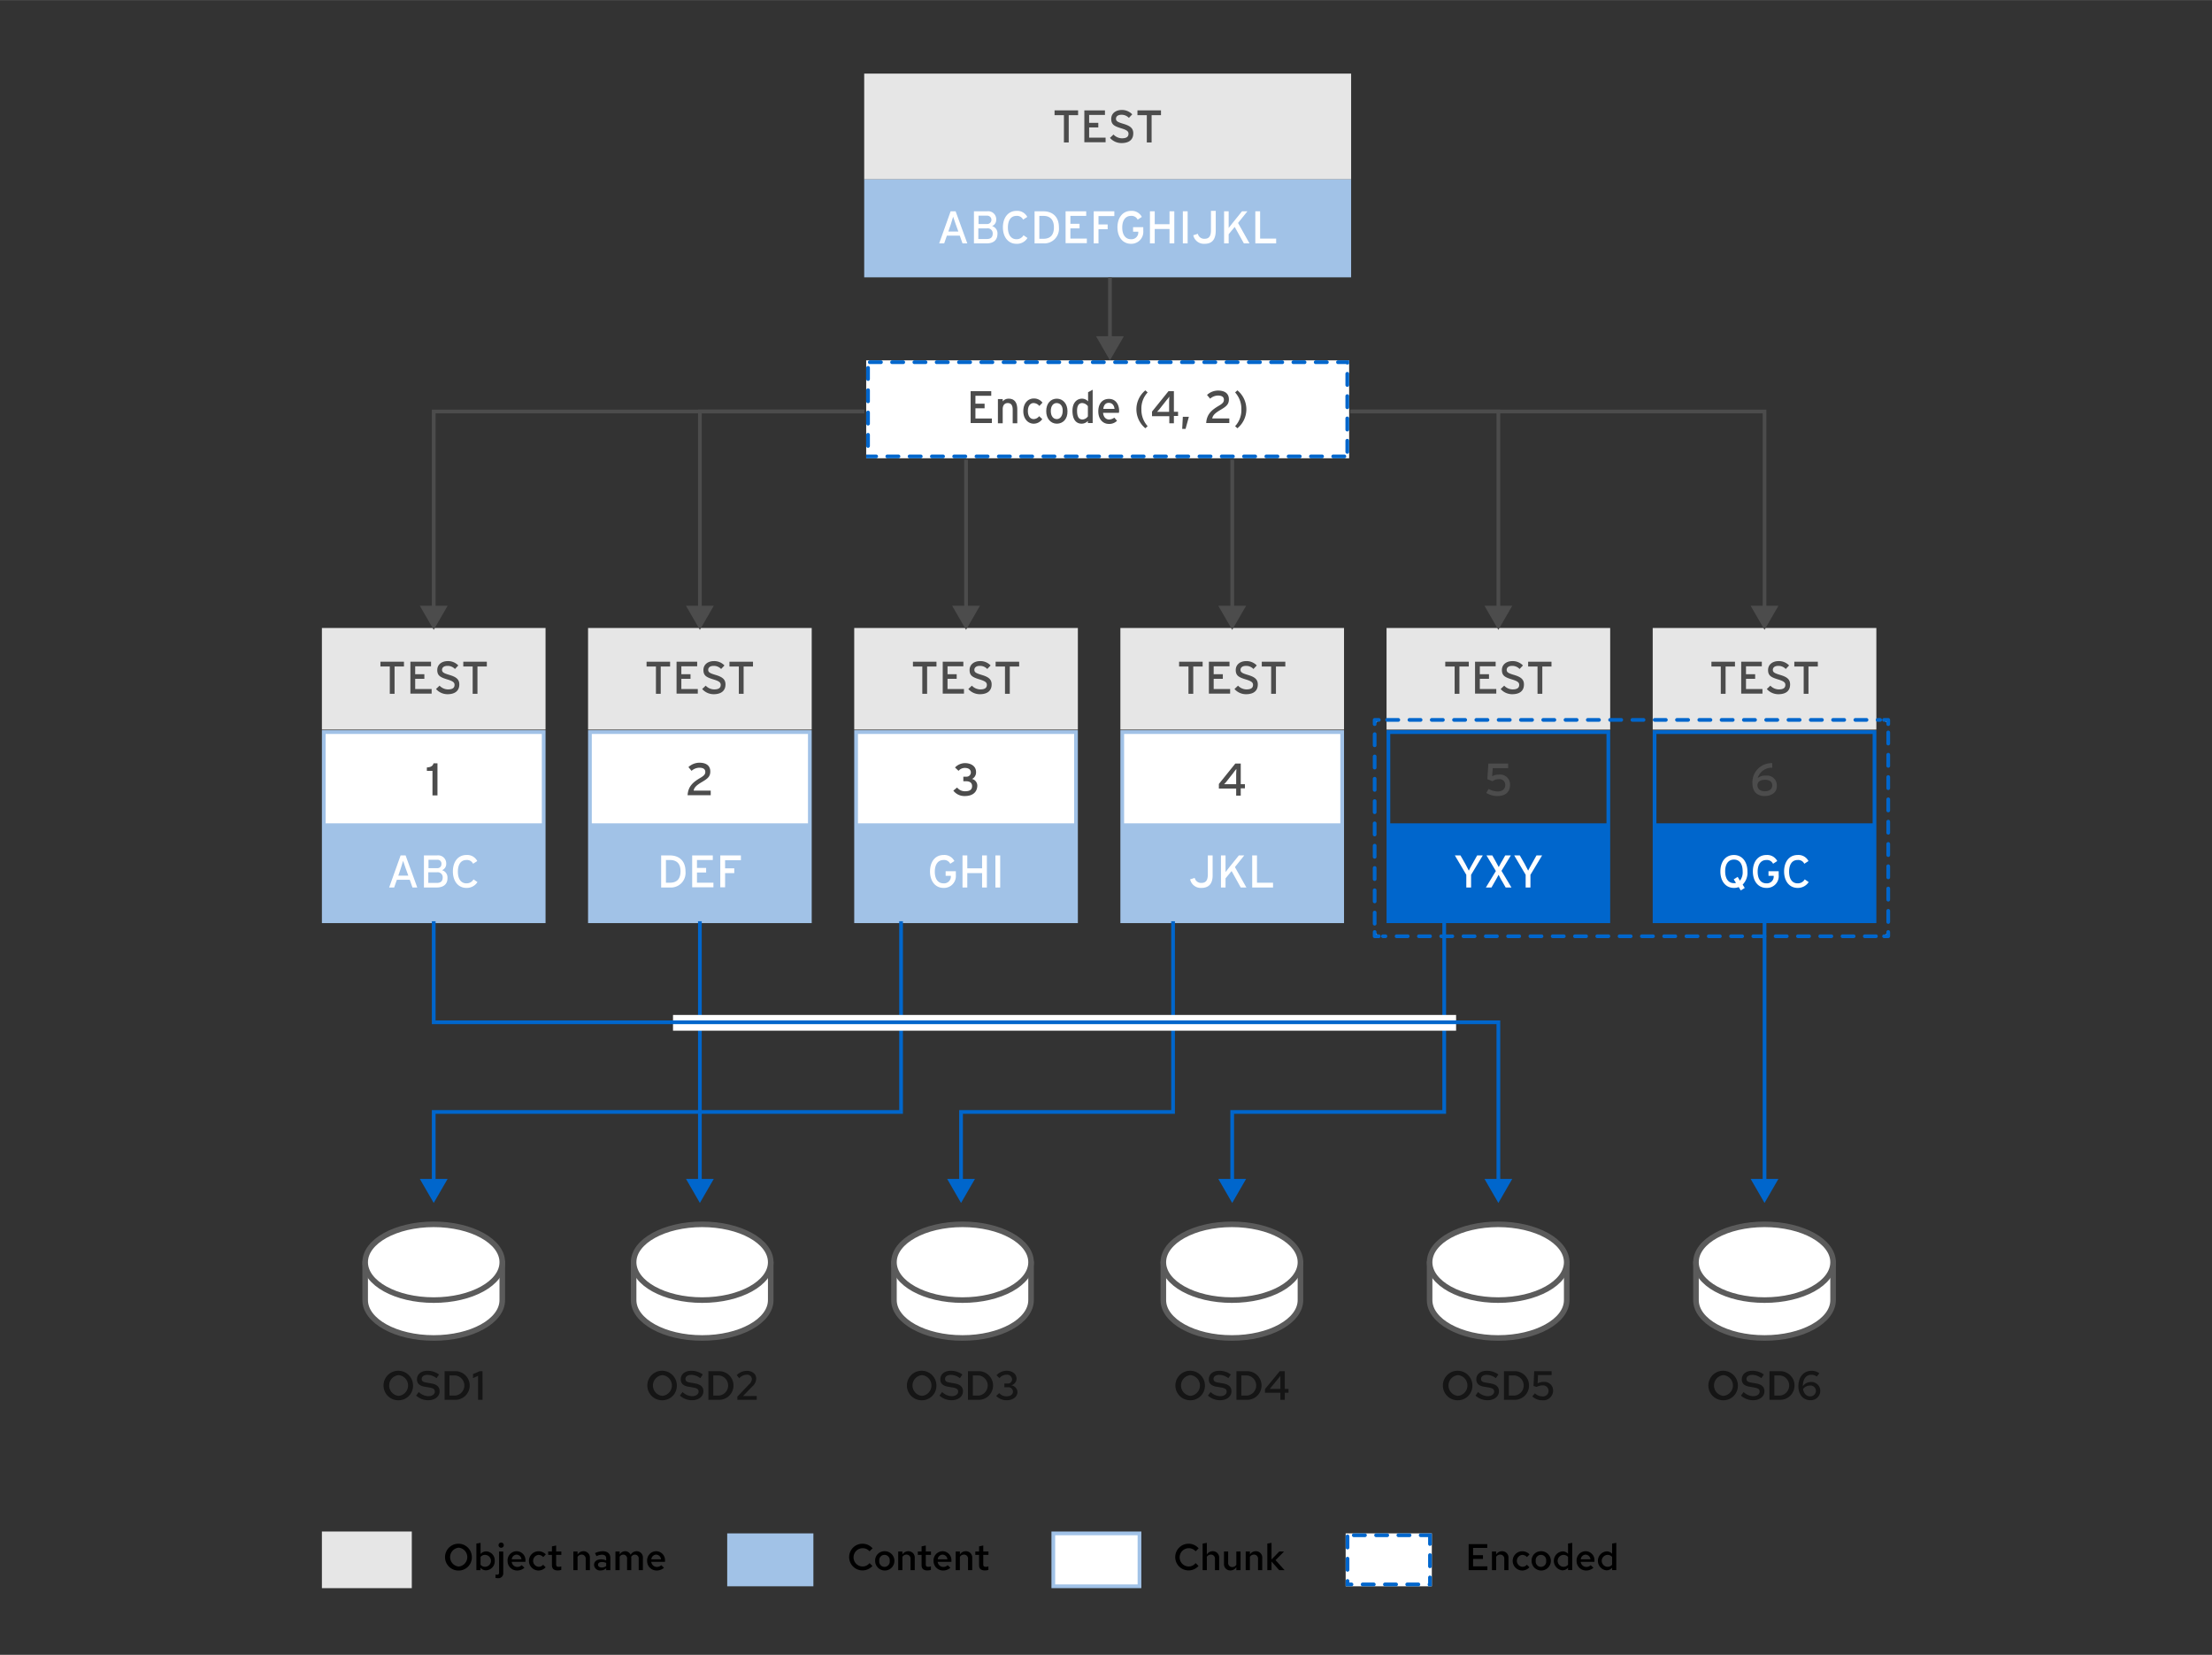 <svg id="svg8" xmlns="http://www.w3.org/2000/svg" width="8.268in" height="6.184in" viewBox="0 0 595.276 445.215">
  <rect x="0" y="0" width="595.276" height="445.215" fill="#333333" stroke="none"/>
  <defs>
    <style>
      .cls-1, .cls-6 {
        fill: #e6e6e6;
      }

      .cls-1 {
        stroke: #e6e6e6;
      }

      .cls-1, .cls-3, .cls-7, .cls-8 {
        stroke-miterlimit: 10;
      }

      .cls-2 {
        fill: #a1c2e7;
      }

      .cls-10, .cls-12, .cls-3, .cls-4 {
        fill: #fff;
      }

      .cls-3 {
        stroke: #a1c2e7;
      }

      .cls-5 {
        fill: #06c;
      }

      .cls-7, .cls-8 {
        fill: none;
      }

      .cls-10, .cls-7 {
        stroke: #06c;
      }

      .cls-8 {
        stroke: #4c4c4c;
      }

      .cls-9 {
        fill: #4c4c4c;
      }

      .cls-10, .cls-12 {
        stroke-linecap: round;
        stroke-linejoin: round;
      }

      .cls-10 {
        stroke-dasharray: 3;
      }

      .cls-11 {
        fill: #151515;
      }

      .cls-12 {
        stroke: #5b5b5b;
        stroke-width: 1.5px;
      }
    </style>
  </defs>
  <rect class="cls-1" x="87.128" y="412.536" width="23.192" height="14.236"/>
  <g>
    <path d="M123.443,422.534a3.609,3.609,0,1,1,3.538-3.609A3.542,3.542,0,0,1,123.443,422.534Zm.01-6.148a2.544,2.544,0,0,0,0,5.068,2.546,2.546,0,0,0,0-5.068Z"/>
    <path d="M130.783,422.473a1.865,1.865,0,0,1-1.479-.7v.65H128.2v-7.147l1.129-.189v3a1.947,1.947,0,0,1,1.539-.709,2.4,2.4,0,0,1,2.269,2.548A2.426,2.426,0,0,1,130.783,422.473Zm-1.459-3.588v2.089a1.536,1.536,0,0,0,1.2.55,1.6,1.6,0,0,0,0-3.2A1.47,1.47,0,0,0,129.324,418.885Z"/>
    <path d="M133.345,424.522v-.909a1.591,1.591,0,0,0,.4.04c.39,0,.56-.16.56-.54v-5.7h1.129v5.746a1.319,1.319,0,0,1-1.479,1.429A2.626,2.626,0,0,1,133.345,424.522Zm.82-8.815a.7.7,0,0,1,1.409,0,.7.7,0,0,1-1.409,0Z"/>
    <path d="M139.144,422.523a2.545,2.545,0,0,1-2.549-2.6,2.465,2.465,0,0,1,2.438-2.588,2.4,2.4,0,0,1,2.369,2.578v.28h-3.7a1.53,1.53,0,0,0,1.5,1.369,1.628,1.628,0,0,0,1.19-.47l.739.69A2.891,2.891,0,0,1,139.144,422.523Zm-1.42-3.017h2.609a1.37,1.37,0,0,0-1.309-1.25A1.346,1.346,0,0,0,137.724,419.506Z"/>
    <path d="M146.163,420.974l.679.68a2.6,2.6,0,0,1-1.959.869,2.589,2.589,0,0,1,0-5.177,2.7,2.7,0,0,1,2,.84l-.7.73a1.656,1.656,0,0,0-1.26-.59,1.606,1.606,0,0,0,.03,3.2A1.539,1.539,0,0,0,146.163,420.974Z"/>
    <path d="M148.534,418.316h-1.009v-.9h1.009v-1.38l1.13-.239v1.619h1.4v.9h-1.4v2.538c0,.49.19.68.7.68a2.076,2.076,0,0,0,.68-.12v.95a3.554,3.554,0,0,1-.97.14c-1.009,0-1.539-.48-1.539-1.4Z"/>
    <path d="M154.3,417.417h1.13v.819a1.816,1.816,0,0,1,1.589-.9,1.685,1.685,0,0,1,1.729,1.789v3.3h-1.13v-2.979a1.078,1.078,0,0,0-1.1-1.2,1.283,1.283,0,0,0-1.089.6v3.579H154.3Z"/>
    <path d="M159.874,420.984c0-.9.73-1.469,1.909-1.469a3.089,3.089,0,0,1,1.349.31v-.55c0-.659-.379-1-1.149-1a3.462,3.462,0,0,0-1.459.39l-.4-.82a4.8,4.8,0,0,1,2.079-.509c1.3,0,2.049.659,2.049,1.818v3.269h-1.12v-.51a2.088,2.088,0,0,1-1.489.59A1.58,1.58,0,0,1,159.874,420.984Zm2.079.73a1.782,1.782,0,0,0,1.179-.41v-.819a2.585,2.585,0,0,0-1.159-.24c-.639,0-1.039.279-1.039.72C160.934,421.425,161.334,421.714,161.953,421.714Z"/>
    <path d="M165.624,417.417h1.13v.8a1.705,1.705,0,0,1,1.489-.879,1.575,1.575,0,0,1,1.469.968,1.845,1.845,0,0,1,1.659-.968,1.659,1.659,0,0,1,1.639,1.818v3.269h-1.13V419.4a1.013,1.013,0,0,0-1.009-1.149,1.192,1.192,0,0,0-1.009.59c.01.109.02.21.02.319v3.269h-1.129V419.4a1.014,1.014,0,0,0-1.01-1.149,1.159,1.159,0,0,0-.989.569v3.609h-1.13Z"/>
    <path d="M176.7,422.523a2.545,2.545,0,0,1-2.549-2.6,2.465,2.465,0,0,1,2.438-2.588,2.4,2.4,0,0,1,2.369,2.578v.28h-3.7a1.53,1.53,0,0,0,1.5,1.369,1.628,1.628,0,0,0,1.19-.47l.74.69A2.9,2.9,0,0,1,176.7,422.523Zm-1.42-3.017h2.609a1.37,1.37,0,0,0-1.309-1.25A1.346,1.346,0,0,0,175.283,419.506Z"/>
  </g>
  <rect class="cls-2" x="195.702" y="412.536" width="23.192" height="14.236"/>
  <g>
    <path d="M234,420.535l.79.76a3.591,3.591,0,1,1,.03-4.739l-.81.8a2.461,2.461,0,1,0-1.879,4.088A2.368,2.368,0,0,0,234,420.535Z"/>
    <path d="M238.028,417.337a2.594,2.594,0,1,1-2.519,2.588A2.5,2.5,0,0,1,238.028,417.337Zm1.4,2.6a1.415,1.415,0,1,0-2.8,0,1.413,1.413,0,1,0,2.8,0Z"/>
    <path d="M241.719,417.417h1.13v.819a1.816,1.816,0,0,1,1.589-.9,1.685,1.685,0,0,1,1.729,1.789v3.3h-1.13v-2.979a1.078,1.078,0,0,0-1.1-1.2,1.283,1.283,0,0,0-1.089.6v3.579h-1.13Z"/>
    <path d="M248.008,418.316H247v-.9h1.009v-1.38l1.13-.239v1.619h1.4v.9h-1.4v2.538c0,.49.19.68.7.68a2.074,2.074,0,0,0,.679-.12v.95a3.554,3.554,0,0,1-.97.14c-1.009,0-1.539-.48-1.539-1.4Z"/>
    <path d="M253.778,422.523a2.545,2.545,0,0,1-2.549-2.6,2.466,2.466,0,0,1,2.439-2.588,2.4,2.4,0,0,1,2.368,2.578v.28h-3.7a1.53,1.53,0,0,0,1.5,1.369,1.627,1.627,0,0,0,1.189-.47l.74.69A2.9,2.9,0,0,1,253.778,422.523Zm-1.42-3.017h2.609a1.37,1.37,0,0,0-1.309-1.25A1.346,1.346,0,0,0,252.358,419.506Z"/>
    <path d="M257.189,417.417h1.129v.819a1.817,1.817,0,0,1,1.589-.9,1.684,1.684,0,0,1,1.729,1.789v3.3h-1.129v-2.979a1.078,1.078,0,0,0-1.1-1.2,1.286,1.286,0,0,0-1.09.6v3.579h-1.129Z"/>
    <path d="M263.479,418.316h-1.01v-.9h1.01v-1.38l1.129-.239v1.619h1.4v.9h-1.4v2.538c0,.49.19.68.7.68a2.074,2.074,0,0,0,.679-.12v.95a3.553,3.553,0,0,1-.969.14c-1.01,0-1.539-.48-1.539-1.4Z"/>
  </g>
  <rect class="cls-3" x="283.458" y="412.536" width="23.192" height="14.236"/>
  <g>
    <path d="M321.752,420.535l.79.76a3.591,3.591,0,1,1,.03-4.739l-.809.8a2.461,2.461,0,1,0-1.88,4.088A2.368,2.368,0,0,0,321.752,420.535Z"/>
    <path d="M323.646,415.277l1.129-.189v3.148a1.814,1.814,0,0,1,1.588-.9,1.685,1.685,0,0,1,1.73,1.789v3.3h-1.13v-2.979a1.078,1.078,0,0,0-1.1-1.2,1.283,1.283,0,0,0-1.089.6v3.579h-1.129Z"/>
    <path d="M330.515,420.394a1.078,1.078,0,0,0,1.1,1.2,1.263,1.263,0,0,0,1.1-.62v-3.557h1.13v5.007h-1.13v-.83a1.831,1.831,0,0,1-1.6.91,1.68,1.68,0,0,1-1.729-1.789v-3.3h1.13Z"/>
    <path d="M335.235,417.417h1.129v.819a1.817,1.817,0,0,1,1.589-.9,1.685,1.685,0,0,1,1.73,1.789v3.3h-1.13v-2.979a1.078,1.078,0,0,0-1.1-1.2,1.286,1.286,0,0,0-1.09.6v3.579h-1.129Z"/>
    <path d="M341.055,415.277l1.13-.189v4.467l2.078-2.138h1.29l-2.289,2.318,2.428,2.689h-1.449l-2.058-2.309v2.309h-1.13Z"/>
  </g>
  <g>
    <rect class="cls-4" x="362.132" y="412.536" width="23.192" height="14.236"/>
    <path class="cls-5" d="M379.324,412.536h-3a.5.5,0,0,0,0,1h3a.5.5,0,0,0,0-1Zm-6,0h-3a.5.5,0,0,0,0,1h3a.5.5,0,0,0,0-1Zm-6,0h-3a.5.5,0,0,0,0,1h3a.5.5,0,0,0,0-1Zm-4.692.308a.5.5,0,0,0-.5.5v3a.5.5,0,0,0,1,0v-3a.5.5,0,0,0-.5-.5Zm0,6a.5.5,0,0,0-.5.5v3a.5.5,0,0,0,1,0v-3a.5.5,0,0,0-.5-.5Zm0,6a.5.5,0,0,0-.5.5v1.427H363.7a.5.5,0,0,0,0-1h-.572v-.427a.5.5,0,0,0-.5-.5Zm7.072.927h-3a.5.5,0,0,0,0,1h3a.5.5,0,0,0,0-1Zm6,0h-3a.5.5,0,0,0,0,1h3a.5.5,0,0,0,0-1Zm6,0h-3a.5.5,0,0,0,0,1h3a.5.5,0,0,0,0-1Zm3.12-1.88a.5.5,0,0,0-.5.5v1.556a.5.5,0,0,0,0,.649v.175h1v-2.38a.5.5,0,0,0-.5-.5Zm0-6a.5.5,0,0,0-.5.5v3a.5.5,0,0,0,1,0v-3a.5.5,0,0,0-.5-.5Zm.5-5.355h-3a.5.5,0,0,0,0,1h2v1.855a.5.5,0,0,0,1,0v-2.855Z"/>
  </g>
  <g>
    <path d="M395.229,415.427h5.006v1.02h-3.807V418.4h2.658v1h-2.658V421.4h3.847v1.02h-5.046Z"/>
    <path d="M401.5,417.417h1.13v.819a1.816,1.816,0,0,1,1.589-.9,1.684,1.684,0,0,1,1.728,1.789v3.3h-1.128v-2.979a1.079,1.079,0,0,0-1.1-1.2,1.285,1.285,0,0,0-1.089.6v3.579H401.5Z"/>
    <path d="M410.9,420.974l.679.68a2.6,2.6,0,0,1-1.959.869,2.589,2.589,0,0,1,0-5.177,2.7,2.7,0,0,1,2,.84l-.7.73a1.656,1.656,0,0,0-1.26-.59,1.606,1.606,0,0,0,.031,3.2A1.539,1.539,0,0,0,410.9,420.974Z"/>
    <path d="M414.687,417.337a2.594,2.594,0,1,1-2.519,2.588A2.5,2.5,0,0,1,414.687,417.337Zm1.4,2.6a1.415,1.415,0,1,0-2.8,0,1.413,1.413,0,1,0,2.8,0Z"/>
    <path d="M421.986,421.754a1.927,1.927,0,0,1-1.54.719,2.561,2.561,0,0,1,.071-5.1,1.907,1.907,0,0,1,1.459.659v-2.759l1.13-.189v7.336h-1.12Zm-1.2-.23a1.5,1.5,0,0,0,1.19-.55v-2.108a1.553,1.553,0,0,0-1.19-.54,1.6,1.6,0,0,0,0,3.2Z"/>
    <path d="M426.827,422.523a2.545,2.545,0,0,1-2.549-2.6,2.466,2.466,0,0,1,2.439-2.588,2.4,2.4,0,0,1,2.369,2.578v.28h-3.7a1.528,1.528,0,0,0,1.5,1.369,1.625,1.625,0,0,0,1.189-.47l.74.69A2.894,2.894,0,0,1,426.827,422.523Zm-1.42-3.017h2.609a1.37,1.37,0,0,0-1.309-1.25A1.346,1.346,0,0,0,425.407,419.506Z"/>
    <path d="M433.846,421.754a1.925,1.925,0,0,1-1.539.719,2.561,2.561,0,0,1,.07-5.1,1.91,1.91,0,0,1,1.459.659v-2.759l1.129-.189v7.336h-1.119Zm-1.2-.23a1.5,1.5,0,0,0,1.189-.55v-2.108a1.554,1.554,0,0,0-1.189-.54,1.6,1.6,0,0,0,0,3.2Z"/>
  </g>
  <rect class="cls-1" x="87.128" y="169.446" width="59.185" height="26.342"/>
  <rect class="cls-1" x="158.755" y="169.446" width="59.185" height="26.342"/>
  <rect class="cls-1" x="302.009" y="169.446" width="59.185" height="26.342"/>
  <g>
    <rect class="cls-4" x="233.101" y="96.941" width="129.971" height="26.342"/>
    <path class="cls-5" d="M357.072,96.941h-3a.5.5,0,0,0,0,1h3a.5.5,0,0,0,0-1Zm-6,0h-3a.5.5,0,0,0,0,1h3a.5.5,0,0,0,0-1Zm-6,0h-3a.5.5,0,0,0,0,1h3a.5.5,0,0,0,0-1Zm-6,0h-3a.5.5,0,0,0,0,1h3a.5.5,0,0,0,0-1Zm-6,0h-3a.5.5,0,0,0,0,1h3a.5.5,0,0,0,0-1Zm-6,0h-3a.5.5,0,0,0,0,1h3a.5.5,0,0,0,0-1Zm-6,0h-3a.5.5,0,0,0,0,1h3a.5.5,0,0,0,0-1Zm-6,0h-3a.5.5,0,0,0,0,1h3a.5.5,0,0,0,0-1Zm-6,0h-3a.5.5,0,0,0,0,1h3a.5.5,0,0,0,0-1Zm-6,0h-3a.5.5,0,0,0,0,1h3a.5.5,0,0,0,0-1Zm-6,0h-3a.5.5,0,0,0,0,1h3a.5.5,0,0,0,0-1Zm-6,0h-3a.5.5,0,0,0,0,1h3a.5.5,0,0,0,0-1Zm-6,0h-3a.5.5,0,0,0,0,1h3a.5.5,0,0,0,0-1Zm-6,0h-3a.5.5,0,0,0,0,1h3a.5.5,0,0,0,0-1Zm-6,0h-3a.5.5,0,0,0,0,1h3a.5.5,0,0,0,0-1Zm-6,0h-3a.5.5,0,0,0,0,1h3a.5.5,0,0,0,0-1Zm-6,0h-3a.5.5,0,0,0,0,1h3a.5.5,0,0,0,0-1Zm-6,0h-3a.5.5,0,0,0,0,1h3a.5.5,0,0,0,0-1Zm-6,0h-3a.5.5,0,0,0,0,1h3a.5.5,0,0,0,0-1Zm-6,0h-3a.5.5,0,0,0,0,1h3a.5.5,0,0,0,0-1Zm-6,0h-3a.5.5,0,0,0,0,1h3a.5.5,0,0,0,0-1ZM233.6,98.47a.5.5,0,0,0-.5.5v3a.5.5,0,1,0,1,0v-3a.5.5,0,0,0-.5-.5Zm0,6a.5.5,0,0,0-.5.5v3a.5.5,0,1,0,1,0v-3a.5.5,0,0,0-.5-.5Zm0,6a.5.5,0,0,0-.5.5v3a.5.5,0,1,0,1,0v-3a.5.5,0,0,0-.5-.5Zm0,6a.5.5,0,0,0-.5.5v3a.5.5,0,1,0,1,0v-3a.5.5,0,0,0-.5-.5Zm2.187,5.813H233.1v.687h0v0h0v.313h2.687a.5.5,0,0,0,0-1Zm6,0h-3a.5.5,0,0,0,0,1h3a.5.5,0,0,0,0-1Zm6,0h-3a.5.5,0,0,0,0,1h3a.5.5,0,0,0,0-1Zm6,0h-3a.5.5,0,0,0,0,1h3a.5.5,0,0,0,0-1Zm6,0h-3a.5.5,0,0,0,0,1h3a.5.5,0,0,0,0-1Zm6,0h-3a.5.5,0,0,0,0,1h3a.5.5,0,0,0,0-1Zm6,0h-3a.5.5,0,0,0,0,1h3a.5.5,0,0,0,0-1Zm6,0h-3a.5.5,0,0,0,0,1h3a.5.5,0,0,0,0-1Zm6,0h-3a.5.5,0,0,0,0,1h3a.5.5,0,0,0,0-1Zm6,0h-3a.5.5,0,0,0,0,1h3a.5.5,0,0,0,0-1Zm6,0h-3a.5.5,0,0,0,0,1h3a.5.5,0,0,0,0-1Zm6,0h-3a.5.5,0,0,0,0,1h3a.5.5,0,0,0,0-1Zm6,0h-3a.5.5,0,0,0,0,1h3a.5.5,0,0,0,0-1Zm6,0h-3a.5.5,0,0,0,0,1h3a.5.5,0,0,0,0-1Zm6,0h-3a.5.5,0,0,0,0,1h3a.5.5,0,0,0,0-1Zm6,0h-3a.5.5,0,0,0,0,1h3a.5.5,0,0,0,0-1Zm6,0h-3a.5.5,0,0,0,0,1h3a.5.5,0,0,0,0-1Zm6,0h-3a.5.5,0,0,0,0,1h3a.5.5,0,0,0,0-1Zm6,0h-3a.5.5,0,0,0,0,1h3a.5.5,0,0,0,0-1Zm6,0h-3a.5.5,0,0,0,0,1h3a.5.5,0,0,0,0-1Zm6,0h-3a.5.5,0,0,0,0,1h3a.5.5,0,0,0,0-1Zm6,0h-3a.5.5,0,0,0,0,1h3a.5.5,0,0,0,0-1Zm.784-4.216a.5.5,0,0,0-.5.5v3a.5.5,0,1,0,1,0v-3a.5.5,0,0,0-.5-.5Zm0-6a.5.5,0,0,0-.5.5v3a.5.5,0,1,0,1,0v-3a.5.5,0,0,0-.5-.5Zm0-6a.5.5,0,0,0-.5.5v3a.5.5,0,1,0,1,0v-3a.5.5,0,0,0-.5-.5Zm0-6a.5.5,0,0,0-.5.5v3a.5.5,0,1,0,1,0v-3a.5.5,0,0,0-.5-.5Zm.5-3.126h-3a.5.5,0,0,0,0,1h2.168a.5.5,0,0,0,.663,0h.169v-1Z"/>
  </g>
  <rect class="cls-1" x="230.382" y="169.446" width="59.185" height="26.342"/>
  <rect class="cls-1" x="373.636" y="169.446" width="59.185" height="26.342"/>
  <rect class="cls-1" x="445.264" y="169.446" width="59.185" height="26.342"/>
  <rect class="cls-3" x="87.128" y="196.956" width="59.185" height="50.89"/>
  <rect class="cls-3" x="158.755" y="196.956" width="59.185" height="50.89"/>
  <rect class="cls-3" x="230.382" y="196.956" width="59.185" height="50.89"/>
  <rect class="cls-3" x="302.009" y="196.956" width="59.185" height="50.89"/>
  <rect class="cls-6" x="232.568" y="19.793" width="131.036" height="28.471"/>
  <rect class="cls-2" x="232.568" y="48.265" width="131.036" height="26.342"/>
  <rect class="cls-2" x="87.128" y="221.504" width="59.185" height="26.342"/>
  <rect class="cls-2" x="158.755" y="221.504" width="59.185" height="26.342"/>
  <rect class="cls-2" x="230.382" y="221.504" width="59.185" height="26.342"/>
  <rect class="cls-2" x="302.009" y="221.504" width="59.185" height="26.342"/>
  <rect class="cls-5" x="373.636" y="221.504" width="59.185" height="26.342"/>
  <rect class="cls-7" x="373.636" y="196.956" width="59.185" height="50.89"/>
  <rect class="cls-5" x="445.264" y="221.504" width="59.185" height="26.342"/>
  <rect class="cls-7" x="445.264" y="196.956" width="59.185" height="50.89"/>
  <g>
    <line class="cls-7" x1="474.856" y1="247.846" x2="474.856" y2="318.258"/>
    <polygon class="cls-5" points="471.117 317.164 474.856 323.64 478.595 317.164 471.117 317.164"/>
  </g>
  <g>
    <line class="cls-7" x1="188.348" y1="247.846" x2="188.348" y2="318.258"/>
    <polygon class="cls-5" points="184.608 317.164 188.347 323.64 192.087 317.164 184.608 317.164"/>
  </g>
  <g>
    <polyline class="cls-7" points="388.657 247.846 388.657 299.153 331.602 299.153 331.602 318.258"/>
    <polygon class="cls-5" points="327.862 317.164 331.601 323.64 335.341 317.164 327.862 317.164"/>
  </g>
  <g>
    <polyline class="cls-7" points="315.685 247.846 315.685 299.153 258.63 299.153 258.63 318.258"/>
    <polygon class="cls-5" points="254.89 317.164 258.629 323.64 262.369 317.164 254.89 317.164"/>
  </g>
  <g>
    <polyline class="cls-7" points="242.488 247.846 242.488 299.153 116.721 299.153 116.721 318.258"/>
    <polygon class="cls-5" points="112.981 317.164 116.72 323.64 120.46 317.164 112.981 317.164"/>
  </g>
  <rect class="cls-4" x="181.118" y="273.057" width="210.734" height="4.233"/>
  <g>
    <polyline class="cls-7" points="116.721 247.846 116.721 275.027 403.229 275.027 403.229 318.258"/>
    <polygon class="cls-5" points="399.489 317.164 403.228 323.64 406.968 317.164 399.489 317.164"/>
  </g>
  <g>
    <polyline class="cls-8" points="232.568 110.7 116.721 110.7 116.721 164.064"/>
    <polygon class="cls-9" points="112.981 162.97 116.72 169.446 120.46 162.97 112.981 162.97"/>
  </g>
  <g>
    <polyline class="cls-8" points="232.568 110.7 188.348 110.7 188.348 164.064"/>
    <polygon class="cls-9" points="184.608 162.97 188.347 169.446 192.087 162.97 184.608 162.97"/>
  </g>
  <g>
    <polyline class="cls-8" points="363.38 110.7 403.229 110.7 403.229 164.064"/>
    <polygon class="cls-9" points="399.489 162.97 403.228 169.446 406.968 162.97 399.489 162.97"/>
  </g>
  <g>
    <polyline class="cls-8" points="363.38 110.7 474.856 110.7 474.856 164.064"/>
    <polygon class="cls-9" points="471.117 162.97 474.856 169.446 478.595 162.97 471.117 162.97"/>
  </g>
  <g>
    <polyline class="cls-10" points="508.147 250.738 508.147 251.881 507.026 251.881"/>
    <line class="cls-10" x1="504.841" y1="251.881" x2="372.179" y2="251.881"/>
    <polyline class="cls-10" points="371.058 251.881 369.937 251.881 369.937 250.738"/>
    <line class="cls-10" x1="369.937" y1="248.511" x2="369.937" y2="195.901"/>
    <polyline class="cls-10" points="369.937 194.816 369.937 193.674 371.058 193.674"/>
    <line class="cls-10" x1="373.3" y1="193.674" x2="505.962" y2="193.674"/>
    <polyline class="cls-10" points="507.026 193.674 508.147 193.674 508.147 194.816"/>
    <line class="cls-10" x1="508.147" y1="197.044" x2="508.147" y2="249.596"/>
  </g>
  <g>
    <line class="cls-8" x1="259.975" y1="123.651" x2="259.975" y2="164.064"/>
    <polygon class="cls-9" points="256.235 162.97 259.974 169.446 263.714 162.97 256.235 162.97"/>
  </g>
  <g>
    <line class="cls-8" x1="331.602" y1="123.651" x2="331.602" y2="164.064"/>
    <polygon class="cls-9" points="327.862 162.97 331.601 169.446 335.341 162.97 327.862 162.97"/>
  </g>
  <g>
    <path class="cls-9" d="M287.606,30.975v7.342h-1.29V30.975h-2.522V29.686h6.334v1.289Z"/>
    <path class="cls-9" d="M291.809,38.317V29.686h5.549v1.233H293.1v2.129h2.466v1.233H293.1v2.747h4.428v1.233h-5.717Z"/>
    <path class="cls-9" d="M301.785,38.485a4.1,4.1,0,0,1-3.082-1.4l.952-.9A3.206,3.206,0,0,0,301.9,37.2c1.233,0,1.794-.393,1.794-1.233,0-.673-.5-1.009-1.962-1.457-1.849-.561-2.69-1.009-2.69-2.522s1.233-2.41,2.858-2.41a3.8,3.8,0,0,1,2.8,1.176l-.9.953a2.666,2.666,0,0,0-2.018-.84c-1.009,0-1.457.5-1.457,1.064,0,.617.392.9,1.906,1.346,1.681.5,2.746,1.064,2.746,2.578C304.98,37.42,304.027,38.485,301.785,38.485Z"/>
    <path class="cls-9" d="M309.912,30.975v7.342h-1.289V30.975H306.1V29.686h6.333v1.289Z"/>
  </g>
  <g>
    <path class="cls-9" d="M106.184,179.31v7.342H104.9V179.31h-2.522v-1.289h6.333v1.289Z"/>
    <path class="cls-9" d="M110.443,186.652v-8.631h5.549v1.233h-4.26v2.13H114.2v1.233h-2.467v2.746h4.428V186.6h-5.717Z"/>
    <path class="cls-9" d="M120.42,186.764a4.1,4.1,0,0,1-3.083-1.4l.953-.9a3.2,3.2,0,0,0,2.242,1.009c1.233,0,1.793-.392,1.793-1.233,0-.673-.5-1.009-1.961-1.457-1.85-.561-2.691-1.009-2.691-2.522s1.233-2.41,2.859-2.41a3.8,3.8,0,0,1,2.8,1.177l-.9.952a2.664,2.664,0,0,0-2.017-.84c-1.009,0-1.458.5-1.458,1.065,0,.616.393.9,1.906,1.345,1.681.5,2.746,1.065,2.746,2.578C123.614,185.7,122.605,186.764,120.42,186.764Z"/>
    <path class="cls-9" d="M128.49,179.31v7.342H127.2V179.31h-2.522v-1.289h6.333v1.289Z"/>
  </g>
  <g>
    <path class="cls-4" d="M180.277,238.766h-2.354v-8.631h2.354c2.3,0,4.2,1.289,4.2,4.315A3.939,3.939,0,0,1,180.277,238.766Zm0-7.4h-1.065v6.109h1.065c2.074,0,2.858-1.233,2.858-3.083S182.3,231.368,180.277,231.368Z"/>
    <path class="cls-4" d="M186.274,238.766v-8.631h5.549v1.233h-4.26v2.13h2.466v1.233h-2.466v2.746h4.428v1.233h-5.717Z"/>
    <path class="cls-4" d="M195.129,231.368v2.242H197.6V234.9h-2.466v3.811H193.84v-8.575h5.549v1.289h-4.26Z"/>
  </g>
  <g>
    <path class="cls-4" d="M111,238.766l-.729-2.074H106.8l-.728,2.074h-1.345l3.082-8.631h1.345l3.139,8.631Zm-1.85-5.212c-.224-.617-.56-1.626-.672-1.962-.112.392-.393,1.345-.617,2.018l-.672,1.961h2.69Z"/>
    <path class="cls-4" d="M117.505,238.766h-3.419v-8.631h3.531a2.158,2.158,0,0,1,2.466,2.242,1.8,1.8,0,0,1-1.121,1.737,2.008,2.008,0,0,1,1.458,2.018C120.476,237.869,119.355,238.766,117.505,238.766Zm.112-7.454h-2.3v2.242h2.3a1.047,1.047,0,0,0,1.177-1.121A1.023,1.023,0,0,0,117.617,231.312Zm0,3.363h-2.354v2.858h2.3c1.121,0,1.57-.56,1.57-1.457A1.33,1.33,0,0,0,117.617,234.675Z"/>
    <path class="cls-4" d="M125.52,238.878c-2.242,0-3.643-1.849-3.643-4.428,0-2.634,1.4-4.427,3.643-4.427a3.015,3.015,0,0,1,2.914,1.625l-1.121.729a1.809,1.809,0,0,0-1.793-1.009c-1.513,0-2.3,1.233-2.3,3.139,0,1.961.841,3.138,2.3,3.138a2.119,2.119,0,0,0,1.905-1.065l1.065.729A3.4,3.4,0,0,1,125.52,238.878Z"/>
  </g>
  <g>
    <path class="cls-4" d="M253.922,238.878c-2.242,0-3.643-1.849-3.643-4.428,0-2.634,1.4-4.427,3.643-4.427a3.015,3.015,0,0,1,2.914,1.625l-1.121.729a1.81,1.81,0,0,0-1.793-1.009c-1.514,0-2.354,1.233-2.354,3.139,0,1.961.84,3.138,2.354,3.138a1.819,1.819,0,0,0,1.961-1.961v-.057h-1.4v-1.233h2.746V235.4A3.194,3.194,0,0,1,253.922,238.878Z"/>
    <path class="cls-4" d="M264.29,238.766V234.9h-3.979v3.867h-1.289v-8.631h1.289v3.475h3.979v-3.475h1.289v8.631Z"/>
    <path class="cls-4" d="M267.877,238.766v-8.631h1.289v8.631Z"/>
  </g>
  <g>
    <path class="cls-4" d="M323.307,238.878a2.923,2.923,0,0,1-3.027-2.3l1.233-.392a1.745,1.745,0,0,0,1.794,1.345c1.233,0,1.737-.729,1.737-2.354v-5.044h1.289v5.212C326.39,237.645,325.381,238.878,323.307,238.878Z"/>
    <path class="cls-4" d="M333.9,238.766l-2.466-4.428-1.626,1.962v2.466h-1.233v-8.631h1.233v4.484c.168-.225.729-.953,1.009-1.289l2.578-3.2h1.457l-2.522,3.139,3.083,5.492Z"/>
    <path class="cls-4" d="M336.982,238.766v-8.631h1.289v7.342h4.316v1.289Z"/>
  </g>
  <g>
    <path class="cls-4" d="M395.887,235.347v3.419H394.6v-3.419l-3.083-5.212h1.513l1.346,2.354c.28.5.728,1.4.9,1.737.168-.336.561-1.121.9-1.681l1.345-2.41h1.513Z"/>
    <path class="cls-4" d="M405.19,238.766l-.952-1.681c-.337-.5-.785-1.458-.953-1.738-.168.336-.617,1.177-.953,1.738l-.953,1.681h-1.513l2.69-4.428-2.522-4.2H401.6l.785,1.4c.28.5.785,1.457.953,1.738a19.159,19.159,0,0,1,.953-1.738l.784-1.4h1.514l-2.522,4.147,2.69,4.484Z"/>
    <path class="cls-4" d="M411.86,235.347v3.419h-1.289v-3.419l-3.083-5.212H409l1.345,2.354c.28.5.728,1.4.9,1.737.168-.336.56-1.121.9-1.681l1.345-2.41H415Z"/>
  </g>
  <g>
    <path class="cls-4" d="M468.971,237.981l.561.9-1.065.673-.561-.9a3.29,3.29,0,0,1-1.289.224c-2.242,0-3.643-1.849-3.643-4.428,0-2.634,1.4-4.427,3.643-4.427s3.643,1.849,3.643,4.427A4.492,4.492,0,0,1,468.971,237.981Zm-2.354-6.725c-1.513,0-2.354,1.233-2.354,3.138,0,1.962.841,3.195,2.354,3.195a1.736,1.736,0,0,0,.561-.056l-.617-.953,1.065-.672.616,1.008a3.6,3.6,0,0,0,.729-2.466C468.971,232.489,468.186,231.256,466.617,231.256Z"/>
    <path class="cls-4" d="M475.36,238.878c-2.241,0-3.643-1.849-3.643-4.428,0-2.634,1.4-4.427,3.643-4.427a3.017,3.017,0,0,1,2.915,1.625l-1.121.729a1.812,1.812,0,0,0-1.794-1.009c-1.513,0-2.354,1.233-2.354,3.139,0,1.961.841,3.138,2.354,3.138a1.819,1.819,0,0,0,1.962-1.961v-.057h-1.4v-1.233h2.746V235.4A3.166,3.166,0,0,1,475.36,238.878Z"/>
    <path class="cls-4" d="M483.767,238.878c-2.242,0-3.643-1.849-3.643-4.428,0-2.634,1.4-4.427,3.643-4.427a3.018,3.018,0,0,1,2.915,1.625l-1.121.729a1.812,1.812,0,0,0-1.794-1.009c-1.513,0-2.3,1.233-2.3,3.139,0,1.961.841,3.138,2.3,3.138a2.122,2.122,0,0,0,1.906-1.065l1.065.729A3.467,3.467,0,0,1,483.767,238.878Z"/>
  </g>
  <path class="cls-9" d="M185.041,213.994c.112-2.522,1.625-3.643,3.307-4.652,1.177-.673,1.457-1.065,1.457-1.682,0-.672-.448-1.121-1.625-1.121a3.246,3.246,0,0,0-2.074.841l-.841-1.009a4.4,4.4,0,0,1,2.971-1.177c1.793,0,2.914.785,2.914,2.354,0,1.345-.673,1.906-2.186,2.8-1.625.952-2.13,1.513-2.3,2.354h4.6v1.233h-6.221Z"/>
  <path class="cls-9" d="M116.384,213.994V207.38h-1.513v-.9c.9-.056,1.625-.336,1.794-1.121h1.064v8.632Z"/>
  <path class="cls-9" d="M259.638,214.162a3.727,3.727,0,0,1-3.082-1.457l1.009-.841a2.681,2.681,0,0,0,2.129,1.009c1.4,0,1.906-.5,1.906-1.4s-.673-1.29-1.569-1.29h-.785v-1.233h.785a1.134,1.134,0,0,0,1.233-1.177c0-.5-.336-1.177-1.626-1.177a2.184,2.184,0,0,0-1.681.785l-.953-.9a3.737,3.737,0,0,1,2.69-1.177c1.626,0,2.971.841,2.971,2.354a1.981,1.981,0,0,1-1.065,1.906,1.867,1.867,0,0,1,1.4,1.962C262.889,213.209,261.656,214.162,259.638,214.162Z"/>
  <path class="cls-9" d="M333.9,212.088v1.962h-1.233v-1.906h-4.652v-1.233l4.428-5.492H333.9v5.548h1.121v1.121Zm-1.962-4.2-1.681,2.129a7.735,7.735,0,0,1-.841.953h3.251v-2.522c0-.5.056-1.233.056-1.569A10.728,10.728,0,0,0,331.938,207.885Z"/>
  <path class="cls-9" d="M403.005,214.162a5.729,5.729,0,0,1-3.027-.841l.617-1.065a5.372,5.372,0,0,0,2.41.673c1.345,0,2.073-.673,2.073-1.738a1.522,1.522,0,0,0-1.737-1.569,2.633,2.633,0,0,0-1.681.56l-1.4-.56.281-4.2h5.324v1.233h-4.147l-.169,2.185a3.613,3.613,0,0,1,1.85-.448,2.654,2.654,0,0,1,2.97,2.746C406.367,213.209,404.966,214.162,403.005,214.162Z"/>
  <path class="cls-9" d="M474.856,214.162c-1.794,0-3.251-1.009-3.251-3.419a5.15,5.15,0,0,1,5.325-5.437v1.233a3.96,3.96,0,0,0-3.924,2.8,3.159,3.159,0,0,1,2.242-.673,2.618,2.618,0,0,1,2.915,2.69C478.275,213.153,476.762,214.162,474.856,214.162Zm.112-4.372c-1.233,0-2.018.5-2.018,1.513,0,.841.673,1.57,1.962,1.57s2.018-.617,2.018-1.57C476.93,210.3,476.2,209.79,474.968,209.79Z"/>
  <g>
    <path class="cls-9" d="M177.811,179.31v7.342h-1.289V179.31H174v-1.289h6.333v1.289Z"/>
    <path class="cls-9" d="M182.07,186.652v-8.631h5.549v1.233H183.36v2.13h2.466v1.233H183.36v2.746h4.427V186.6H182.07Z"/>
    <path class="cls-9" d="M192.047,186.764a4.1,4.1,0,0,1-3.083-1.4l.953-.9a3.2,3.2,0,0,0,2.242,1.009c1.233,0,1.793-.392,1.793-1.233,0-.673-.5-1.009-1.961-1.457-1.85-.561-2.691-1.009-2.691-2.522s1.233-2.41,2.859-2.41a3.794,3.794,0,0,1,2.8,1.177l-.9.952a2.664,2.664,0,0,0-2.017-.84c-1.009,0-1.457.5-1.457,1.065,0,.616.392.9,1.905,1.345,1.681.5,2.746,1.065,2.746,2.578C195.241,185.7,194.233,186.764,192.047,186.764Z"/>
    <path class="cls-9" d="M200.117,179.31v7.342h-1.289V179.31h-2.522v-1.289h6.333v1.289Z"/>
  </g>
  <g>
    <path class="cls-9" d="M249.494,179.31v7.342h-1.289V179.31h-2.522v-1.289h6.333v1.289Z"/>
    <path class="cls-9" d="M253.7,186.652v-8.631h5.548v1.233h-4.259v2.13h2.466v1.233h-2.466v2.746h4.427V186.6H253.7Z"/>
    <path class="cls-9" d="M263.674,186.764a4.1,4.1,0,0,1-3.083-1.4l.953-.9a3.2,3.2,0,0,0,2.242,1.009c1.233,0,1.793-.392,1.793-1.233,0-.673-.5-1.009-1.961-1.457-1.85-.561-2.69-1.009-2.69-2.522s1.233-2.41,2.858-2.41a3.794,3.794,0,0,1,2.8,1.177l-.9.952a2.664,2.664,0,0,0-2.017-.84c-1.009,0-1.457.5-1.457,1.065,0,.616.392.9,1.905,1.345,1.682.5,2.746,1.065,2.746,2.578C266.868,185.7,265.86,186.764,263.674,186.764Z"/>
    <path class="cls-9" d="M271.744,179.31v7.342h-1.289V179.31h-2.522v-1.289h6.334v1.289Z"/>
  </g>
  <g>
    <path class="cls-9" d="M321.121,179.31v7.342h-1.289V179.31H317.31v-1.289h6.333v1.289Z"/>
    <path class="cls-9" d="M325.325,186.652v-8.631h5.548v1.233h-4.259v2.13h2.466v1.233h-2.466v2.746h4.427V186.6h-5.716Z"/>
    <path class="cls-9" d="M335.3,186.764a4.1,4.1,0,0,1-3.083-1.4l.953-.9a3.2,3.2,0,0,0,2.242,1.009c1.233,0,1.793-.392,1.793-1.233,0-.673-.5-1.009-1.961-1.457-1.85-.561-2.69-1.009-2.69-2.522s1.233-2.41,2.858-2.41a3.794,3.794,0,0,1,2.8,1.177l-.9.952a2.666,2.666,0,0,0-2.018-.84c-1.009,0-1.457.5-1.457,1.065,0,.616.392.9,1.905,1.345,1.682.5,2.747,1.065,2.747,2.578C338.5,185.7,337.543,186.764,335.3,186.764Z"/>
    <path class="cls-9" d="M343.372,179.31v7.342h-1.29V179.31H339.56v-1.289h6.334v1.289Z"/>
  </g>
  <g>
    <path class="cls-9" d="M392.748,179.31v7.342h-1.289V179.31h-2.522v-1.289h6.333v1.289Z"/>
    <path class="cls-9" d="M396.952,186.652v-8.631H402.5v1.233h-4.259v2.13h2.466v1.233h-2.466v2.746h4.427V186.6h-5.716Z"/>
    <path class="cls-9" d="M406.928,186.764a4.1,4.1,0,0,1-3.083-1.4l.953-.9a3.2,3.2,0,0,0,2.242,1.009c1.233,0,1.793-.392,1.793-1.233,0-.673-.5-1.009-1.961-1.457-1.85-.561-2.69-1.009-2.69-2.522s1.233-2.41,2.858-2.41a3.794,3.794,0,0,1,2.8,1.177l-.9.952a2.666,2.666,0,0,0-2.018-.84c-1.009,0-1.457.5-1.457,1.065,0,.616.392.9,1.9,1.345,1.682.5,2.747,1.065,2.747,2.578C410.123,185.7,409.17,186.764,406.928,186.764Z"/>
    <path class="cls-9" d="M415.055,179.31v7.342h-1.289V179.31h-2.523v-1.289h6.278v1.289Z"/>
  </g>
  <g>
    <path class="cls-9" d="M464.375,179.31v7.342h-1.289V179.31h-2.522v-1.289H466.9v1.289Z"/>
    <path class="cls-9" d="M468.579,186.652v-8.631h5.548v1.233h-4.259v2.13h2.466v1.233h-2.466v2.746H474.3V186.6h-5.717Z"/>
    <path class="cls-9" d="M478.555,186.764a4.1,4.1,0,0,1-3.083-1.4l.953-.9a3.2,3.2,0,0,0,2.242,1.009c1.233,0,1.794-.392,1.794-1.233,0-.673-.5-1.009-1.962-1.457-1.85-.561-2.69-1.009-2.69-2.522s1.233-2.41,2.858-2.41a3.794,3.794,0,0,1,2.8,1.177l-.9.952a2.666,2.666,0,0,0-2.018-.84c-1.009,0-1.457.5-1.457,1.065,0,.616.392.9,1.9,1.345,1.682.5,2.747,1.065,2.747,2.578C481.75,185.7,480.8,186.764,478.555,186.764Z"/>
    <path class="cls-9" d="M486.682,179.31v7.342h-1.289V179.31h-2.522v-1.289H489.2v1.289Z"/>
  </g>
  <g>
    <path class="cls-4" d="M259.022,65.471l-.729-2.074h-3.475l-.728,2.074h-1.345l3.082-8.631h1.345l3.139,8.631Zm-1.85-5.212c-.224-.617-.56-1.626-.672-1.962-.112.393-.392,1.345-.617,2.018l-.672,1.961h2.69Z"/>
    <path class="cls-4" d="M265.523,65.471H262.1V56.84h3.531a2.158,2.158,0,0,1,2.466,2.242,1.8,1.8,0,0,1-1.121,1.737,2.008,2.008,0,0,1,1.458,2.018C268.438,64.574,267.373,65.471,265.523,65.471Zm.112-7.454h-2.3v2.242h2.3a1.122,1.122,0,1,0,0-2.242Zm0,3.419h-2.354v2.858h2.3c1.121,0,1.57-.56,1.57-1.457A1.33,1.33,0,0,0,265.635,61.436Z"/>
    <path class="cls-4" d="M273.538,65.583c-2.242,0-3.643-1.849-3.643-4.427s1.4-4.428,3.643-4.428a3.015,3.015,0,0,1,2.914,1.625l-1.121.729a1.809,1.809,0,0,0-1.793-1.009c-1.513,0-2.3,1.233-2.3,3.139s.841,3.138,2.3,3.138a2.119,2.119,0,0,0,1.9-1.065l1.065.729A3.278,3.278,0,0,1,273.538,65.583Z"/>
    <path class="cls-4" d="M280.768,65.471h-2.354V56.84h2.354c2.3,0,4.2,1.289,4.2,4.316A3.939,3.939,0,0,1,280.768,65.471Zm0-7.4H279.7v6.165h1.065c2.074,0,2.858-1.233,2.858-3.082S282.786,58.073,280.768,58.073Z"/>
    <path class="cls-4" d="M286.765,65.471V56.84h5.548v1.233h-4.259V60.2h2.466v1.233h-2.466v2.746h4.428v1.233h-5.717Z"/>
    <path class="cls-4" d="M295.62,58.129v2.242h2.466V61.66H295.62v3.811h-1.289V56.84h5.549v1.289Z"/>
    <path class="cls-4" d="M304.363,65.583c-2.242,0-3.643-1.849-3.643-4.427s1.4-4.428,3.643-4.428a3.018,3.018,0,0,1,2.915,1.625l-1.121.729a1.812,1.812,0,0,0-1.794-1.009c-1.513,0-2.354,1.233-2.354,3.139s.841,3.138,2.354,3.138a1.82,1.82,0,0,0,1.962-1.961v-.056h-1.4V61.1h2.746v1.008A3.224,3.224,0,0,1,304.363,65.583Z"/>
    <path class="cls-4" d="M314.732,65.471V61.6h-3.979v3.867h-1.289V56.84h1.289v3.475h3.979V56.84h1.289v8.631Z"/>
    <path class="cls-4" d="M318.319,65.471V56.84h1.289v8.631Z"/>
    <path class="cls-4" d="M324.148,65.583a2.921,2.921,0,0,1-3.027-2.3l1.233-.392a1.744,1.744,0,0,0,1.794,1.345c1.233,0,1.737-.728,1.737-2.354V56.728h1.289V61.94C327.174,64.406,326.221,65.583,324.148,65.583Z"/>
    <path class="cls-4" d="M334.74,65.471l-2.466-4.428-1.625,1.962v2.466h-1.233V56.84h1.233v4.484c.168-.224.729-.953,1.009-1.289l2.578-3.195h1.457l-2.522,3.139,3.083,5.492Z"/>
    <path class="cls-4" d="M337.823,65.471V56.84h1.289v7.342h4.316v1.289Z"/>
  </g>
  <g>
    <path class="cls-9" d="M261.208,113.867v-8.631h5.548v1.233H262.5v2.13h2.466v1.233H262.5v2.746h4.427v1.233h-5.716Z"/>
    <path class="cls-9" d="M272.529,113.867v-3.643c0-1.289-.5-1.793-1.345-1.793s-1.345.616-1.345,1.625v3.811H268.55v-6.5h1.289v.616a2.033,2.033,0,0,1,1.625-.728c1.513,0,2.3,1.008,2.3,2.914v3.7Z"/>
    <path class="cls-9" d="M279.7,109.215a2.035,2.035,0,0,0-1.569-.784c-.9,0-1.514.84-1.514,2.129s.561,2.186,1.57,2.186a1.921,1.921,0,0,0,1.457-.785l.841.785a2.776,2.776,0,0,1-2.3,1.233c-1.57,0-2.8-1.345-2.8-3.363,0-2.129,1.233-3.418,2.859-3.418a2.868,2.868,0,0,1,2.3,1.12Z"/>
    <path class="cls-9" d="M284.411,113.979c-1.625,0-2.858-1.345-2.858-3.363,0-2.129,1.233-3.362,2.858-3.362s2.858,1.345,2.858,3.362C287.325,112.746,286.036,113.979,284.411,113.979Zm-.056-5.548c-.953,0-1.569.84-1.569,2.129,0,1.4.672,2.186,1.625,2.186s1.569-.953,1.569-2.186C286.036,109.327,285.42,108.431,284.355,108.431Z"/>
    <path class="cls-9" d="M292.762,113.867v-.616a2.332,2.332,0,0,1-1.682.728c-1.4,0-2.466-1.009-2.466-3.475,0-2.242,1.233-3.25,2.578-3.25a2.221,2.221,0,0,1,1.626.728v-2.466l1.233-.672v8.967h-1.289Zm0-4.6a2.065,2.065,0,0,0-1.513-.84c-.9,0-1.4.672-1.4,2.073,0,1.626.5,2.354,1.458,2.354a1.885,1.885,0,0,0,1.457-.841v-2.746Z"/>
    <path class="cls-9" d="M301.113,111.065h-4.26c.112,1.233.841,1.793,1.626,1.793a2.511,2.511,0,0,0,1.4-.5l.728.84a2.914,2.914,0,0,1-2.242.841c-1.513,0-2.8-1.233-2.8-3.363,0-2.185,1.177-3.362,2.858-3.362,1.85,0,2.747,1.513,2.747,3.25C301.169,110.728,301.113,110.953,301.113,111.065Zm-2.747-2.691c-.84,0-1.345.617-1.457,1.626h3.027C299.824,109.1,299.375,108.374,298.366,108.374Z"/>
    <path class="cls-9" d="M308.231,115.212a6.6,6.6,0,0,1,0-10.2l.616.56a6.313,6.313,0,0,0-1.681,4.54,6.514,6.514,0,0,0,1.681,4.54Z"/>
    <path class="cls-9" d="M315.909,111.905v1.962h-1.233v-1.906h-4.652v-1.233l4.428-5.492h1.457v5.548h1.121v1.121Zm-2.018-4.2-1.681,2.13a7.707,7.707,0,0,1-.841.952h3.251v-2.522c0-.5.056-1.233.056-1.569A8.44,8.44,0,0,1,313.891,107.7Z"/>
    <path class="cls-9" d="M319.047,115.38h-.9l.168-3.25h1.625Z"/>
    <path class="cls-9" d="M324.6,113.867c.112-2.522,1.625-3.643,3.307-4.652,1.177-.672,1.457-1.065,1.457-1.681,0-.673-.448-1.121-1.625-1.121a3.241,3.241,0,0,0-2.074.841l-.841-1.009a4.4,4.4,0,0,1,2.971-1.177c1.793,0,2.914.784,2.914,2.354,0,1.345-.673,1.905-2.186,2.8-1.625.953-2.13,1.513-2.3,2.354h4.6v1.233H324.6Z"/>
    <path class="cls-9" d="M333,115.212l-.617-.56a6.314,6.314,0,0,0,1.682-4.54,6.515,6.515,0,0,0-1.682-4.54l.617-.56a6.6,6.6,0,0,1,0,10.2Z"/>
  </g>
  <g>
    <line class="cls-8" x1="298.703" y1="74.607" x2="298.703" y2="91.559"/>
    <polygon class="cls-9" points="294.963 90.465 298.702 96.941 302.442 90.465 294.963 90.465"/>
  </g>
  <g>
    <g>
      <path class="cls-11" d="M107.262,376.724a3.972,3.972,0,1,1,3.894-3.971A3.9,3.9,0,0,1,107.262,376.724Zm.011-6.765a2.8,2.8,0,0,0,0,5.577,2.8,2.8,0,0,0,0-5.577Z"/>
      <path class="cls-11" d="M112.7,374.5a3.853,3.853,0,0,0,2.585,1.122c1.024,0,1.728-.517,1.728-1.221,0-.627-.375-.913-1.4-1.1l-1.418-.242c-1.332-.241-1.981-.9-1.981-1.958,0-1.385,1.111-2.31,2.838-2.31a5.137,5.137,0,0,1,3.092,1l-.671.989a4,4,0,0,0-2.465-.891c-.924,0-1.529.462-1.529,1.089,0,.551.341.836,1.188.969l1.364.241c1.552.265,2.278.946,2.278,2.112,0,1.409-1.254,2.411-3.092,2.411a4.846,4.846,0,0,1-3.234-1.244Z"/>
      <path class="cls-11" d="M119.647,368.9h2.816a3.851,3.851,0,1,1,0,7.7h-2.816Zm1.32,1.145v5.412H122.5a2.718,2.718,0,0,0,0-5.412Z"/>
      <path class="cls-11" d="M129.855,376.6h-1.2v-6.447l-1.364.595v-1.068l1.8-.781h.759Z"/>
    </g>
    <g>
      <path class="cls-12" d="M98.272,339.58v10.193c0,5.629,8.259,10.192,18.449,10.192s18.449-4.563,18.449-10.192V339.58"/>
      <ellipse class="cls-12" cx="116.721" cy="339.58" rx="18.449" ry="10.192"/>
    </g>
  </g>
  <g>
    <g>
      <path class="cls-11" d="M178.252,376.724a3.972,3.972,0,1,1,3.894-3.971A3.9,3.9,0,0,1,178.252,376.724Zm.01-6.765a2.8,2.8,0,0,0,0,5.577,2.8,2.8,0,0,0,0-5.577Z"/>
      <path class="cls-11" d="M183.685,374.5a3.853,3.853,0,0,0,2.585,1.122c1.024,0,1.728-.517,1.728-1.221,0-.627-.375-.913-1.4-1.1l-1.419-.242c-1.331-.241-1.98-.9-1.98-1.958,0-1.385,1.111-2.31,2.838-2.31a5.134,5.134,0,0,1,3.091,1l-.67.989a4,4,0,0,0-2.465-.891c-.924,0-1.529.462-1.529,1.089,0,.551.341.836,1.188.969l1.364.241c1.551.265,2.278.946,2.278,2.112,0,1.409-1.254,2.411-3.092,2.411a4.846,4.846,0,0,1-3.234-1.244Z"/>
      <path class="cls-11" d="M190.637,368.9h2.816a3.851,3.851,0,1,1,0,7.7h-2.816Zm1.32,1.145v5.412h1.529a2.718,2.718,0,0,0,0-5.412Z"/>
      <path class="cls-11" d="M198.436,375.734l3.157-3.3a2.058,2.058,0,0,0,.748-1.452,1.256,1.256,0,0,0-1.408-1.133,2.772,2.772,0,0,0-1.991.947l-.682-.826a3.9,3.9,0,0,1,2.706-1.166c1.507,0,2.541.858,2.541,2.1a2.939,2.939,0,0,1-1.1,2.146l-2.464,2.542,3.707-.023V376.6h-5.214Z"/>
    </g>
    <g>
      <path class="cls-12" d="M170.515,339.58v10.193c0,5.629,8.26,10.192,18.449,10.192s18.449-4.563,18.449-10.192V339.58"/>
      <ellipse class="cls-12" cx="188.964" cy="339.58" rx="18.449" ry="10.192"/>
    </g>
  </g>
  <g>
    <g>
      <path class="cls-11" d="M248.106,376.724A3.972,3.972,0,1,1,252,372.753,3.9,3.9,0,0,1,248.106,376.724Zm.01-6.765a2.8,2.8,0,0,0,0,5.577,2.8,2.8,0,0,0,0-5.577Z"/>
      <path class="cls-11" d="M253.539,374.5a3.853,3.853,0,0,0,2.585,1.122c1.024,0,1.728-.517,1.728-1.221,0-.627-.374-.913-1.4-1.1l-1.419-.242c-1.331-.241-1.98-.9-1.98-1.958,0-1.385,1.111-2.31,2.839-2.31a5.131,5.131,0,0,1,3.09,1l-.67.989a4,4,0,0,0-2.464-.891c-.925,0-1.53.462-1.53,1.089,0,.551.341.836,1.188.969l1.364.241c1.552.265,2.278.946,2.278,2.112,0,1.409-1.254,2.411-3.091,2.411a4.848,4.848,0,0,1-3.235-1.244Z"/>
      <path class="cls-11" d="M260.491,368.9h2.817a3.851,3.851,0,1,1,0,7.7h-2.817Zm1.32,1.145v5.412h1.529a2.718,2.718,0,0,0,0-5.412Z"/>
      <path class="cls-11" d="M270.942,376.714a3.867,3.867,0,0,1-2.85-1.156l.814-.759a2.526,2.526,0,0,0,2.025.858c.989,0,1.672-.517,1.672-1.276a1.217,1.217,0,0,0-1.365-1.156h-.957v-1h.859a1.115,1.115,0,0,0,1.22-1.155,1.329,1.329,0,0,0-1.462-1.221,2.383,2.383,0,0,0-1.915.913l-.814-.758a3.729,3.729,0,0,1,2.773-1.222c1.529,0,2.628.913,2.628,2.156a1.85,1.85,0,0,1-1.5,1.761,1.908,1.908,0,0,1,1.739,1.76C273.813,375.767,272.613,376.714,270.942,376.714Z"/>
    </g>
    <g>
      <path class="cls-12" d="M240.573,339.58v10.193c0,5.629,8.26,10.192,18.449,10.192s18.449-4.563,18.449-10.192V339.58"/>
      <ellipse class="cls-12" cx="259.022" cy="339.58" rx="18.449" ry="10.192"/>
    </g>
  </g>
  <g>
    <g>
      <path class="cls-11" d="M320.359,376.724a3.972,3.972,0,1,1,3.9-3.971A3.9,3.9,0,0,1,320.359,376.724Zm.011-6.765a2.8,2.8,0,0,0,0,5.577,2.8,2.8,0,0,0,0-5.577Z"/>
      <path class="cls-11" d="M325.792,374.5a3.855,3.855,0,0,0,2.586,1.122c1.023,0,1.728-.517,1.728-1.221,0-.627-.375-.913-1.4-1.1l-1.419-.242c-1.332-.241-1.98-.9-1.98-1.958,0-1.385,1.111-2.31,2.838-2.31a5.136,5.136,0,0,1,3.091,1l-.671.989a3.994,3.994,0,0,0-2.464-.891c-.924,0-1.53.462-1.53,1.089,0,.551.341.836,1.189.969l1.364.241c1.551.265,2.277.946,2.277,2.112,0,1.409-1.253,2.411-3.091,2.411a4.85,4.85,0,0,1-3.235-1.244Z"/>
      <path class="cls-11" d="M332.744,368.9h2.817a3.851,3.851,0,1,1,0,7.7h-2.817Zm1.321,1.145v5.412h1.529a2.718,2.718,0,0,0,0-5.412Z"/>
      <path class="cls-11" d="M345.758,373.666h.99V374.7h-.99v1.9h-1.2v-1.9h-4.137v-.98l3.972-4.818h1.364Zm-1.2,0v-3.477l-2.85,3.477Z"/>
    </g>
    <g>
      <path class="cls-12" d="M313.069,339.58v10.193c0,5.629,8.26,10.192,18.449,10.192s18.449-4.563,18.449-10.192V339.58"/>
      <ellipse class="cls-12" cx="331.518" cy="339.58" rx="18.449" ry="10.192"/>
    </g>
  </g>
  <g>
    <g>
      <path class="cls-11" d="M392.345,376.724a3.972,3.972,0,1,1,3.894-3.971A3.9,3.9,0,0,1,392.345,376.724Zm.011-6.765a2.8,2.8,0,0,0,0,5.577,2.8,2.8,0,0,0,0-5.577Z"/>
      <path class="cls-11" d="M397.777,374.5a3.857,3.857,0,0,0,2.586,1.122c1.024,0,1.728-.517,1.728-1.221,0-.627-.375-.913-1.4-1.1l-1.418-.242c-1.333-.241-1.981-.9-1.981-1.958,0-1.385,1.111-2.31,2.838-2.31a5.139,5.139,0,0,1,3.092,1l-.671.989a4,4,0,0,0-2.465-.891c-.924,0-1.529.462-1.529,1.089,0,.551.341.836,1.188.969l1.364.241c1.551.265,2.278.946,2.278,2.112,0,1.409-1.254,2.411-3.092,2.411a4.846,4.846,0,0,1-3.234-1.244Z"/>
      <path class="cls-11" d="M404.73,368.9h2.816a3.851,3.851,0,1,1,0,7.7H404.73Zm1.32,1.145v5.412h1.529a2.718,2.718,0,0,0,0-5.412Z"/>
      <path class="cls-11" d="M412.87,368.9h4.687v1.034h-3.664l-.1,2.234a3.423,3.423,0,0,1,1.606-.385,2.325,2.325,0,0,1,2.564,2.332,2.634,2.634,0,0,1-2.916,2.607,3.883,3.883,0,0,1-2.706-1.045l.725-.825a2.866,2.866,0,0,0,2.025.825,1.485,1.485,0,1,0-.033-2.949,3.267,3.267,0,0,0-1.53.407l-.836-.253Z"/>
    </g>
    <g>
      <path class="cls-12" d="M384.724,339.58v10.193c0,5.629,8.26,10.192,18.449,10.192s18.449-4.563,18.449-10.192V339.58"/>
      <ellipse class="cls-12" cx="403.173" cy="339.58" rx="18.449" ry="10.192"/>
    </g>
  </g>
  <g>
    <g>
      <path class="cls-11" d="M463.791,376.724a3.972,3.972,0,1,1,3.895-3.971A3.9,3.9,0,0,1,463.791,376.724Zm.011-6.765a2.8,2.8,0,0,0,0,5.577,2.8,2.8,0,0,0,0-5.577Z"/>
      <path class="cls-11" d="M469.225,374.5a3.853,3.853,0,0,0,2.585,1.122c1.023,0,1.727-.517,1.727-1.221,0-.627-.374-.913-1.4-1.1l-1.419-.242c-1.331-.241-1.981-.9-1.981-1.958,0-1.385,1.112-2.31,2.839-2.31a5.136,5.136,0,0,1,3.091,1l-.671.989a3.992,3.992,0,0,0-2.464-.891c-.925,0-1.529.462-1.529,1.089,0,.551.341.836,1.187.969l1.365.241c1.551.265,2.277.946,2.277,2.112,0,1.409-1.254,2.411-3.091,2.411a4.844,4.844,0,0,1-3.234-1.244Z"/>
      <path class="cls-11" d="M476.177,368.9h2.816a3.851,3.851,0,1,1,0,7.7h-2.816Zm1.319,1.145v5.412h1.529a2.718,2.718,0,0,0,0-5.412Z"/>
      <path class="cls-11" d="M483.965,372.951c0-2.5,1.43-4.159,3.586-4.159a3.482,3.482,0,0,1,2.047.66l-.66.891a2.445,2.445,0,0,0-1.486-.473c-1.43,0-2.266,1.123-2.289,3.058a2.674,2.674,0,0,1,2.124-1.122,2.384,2.384,0,0,1,2.574,2.366,2.541,2.541,0,0,1-2.706,2.53C485.263,376.7,483.965,375.173,483.965,372.951Zm1.254.737c.186,1.2.913,1.98,1.892,1.98a1.483,1.483,0,0,0,1.573-1.463,1.452,1.452,0,0,0-1.584-1.442A2.408,2.408,0,0,0,485.219,373.688Z"/>
    </g>
    <g>
      <path class="cls-12" d="M456.407,339.58v10.193c0,5.629,8.26,10.192,18.449,10.192s18.449-4.563,18.449-10.192V339.58"/>
      <ellipse class="cls-12" cx="474.856" cy="339.58" rx="18.449" ry="10.192"/>
    </g>
  </g>
</svg>
